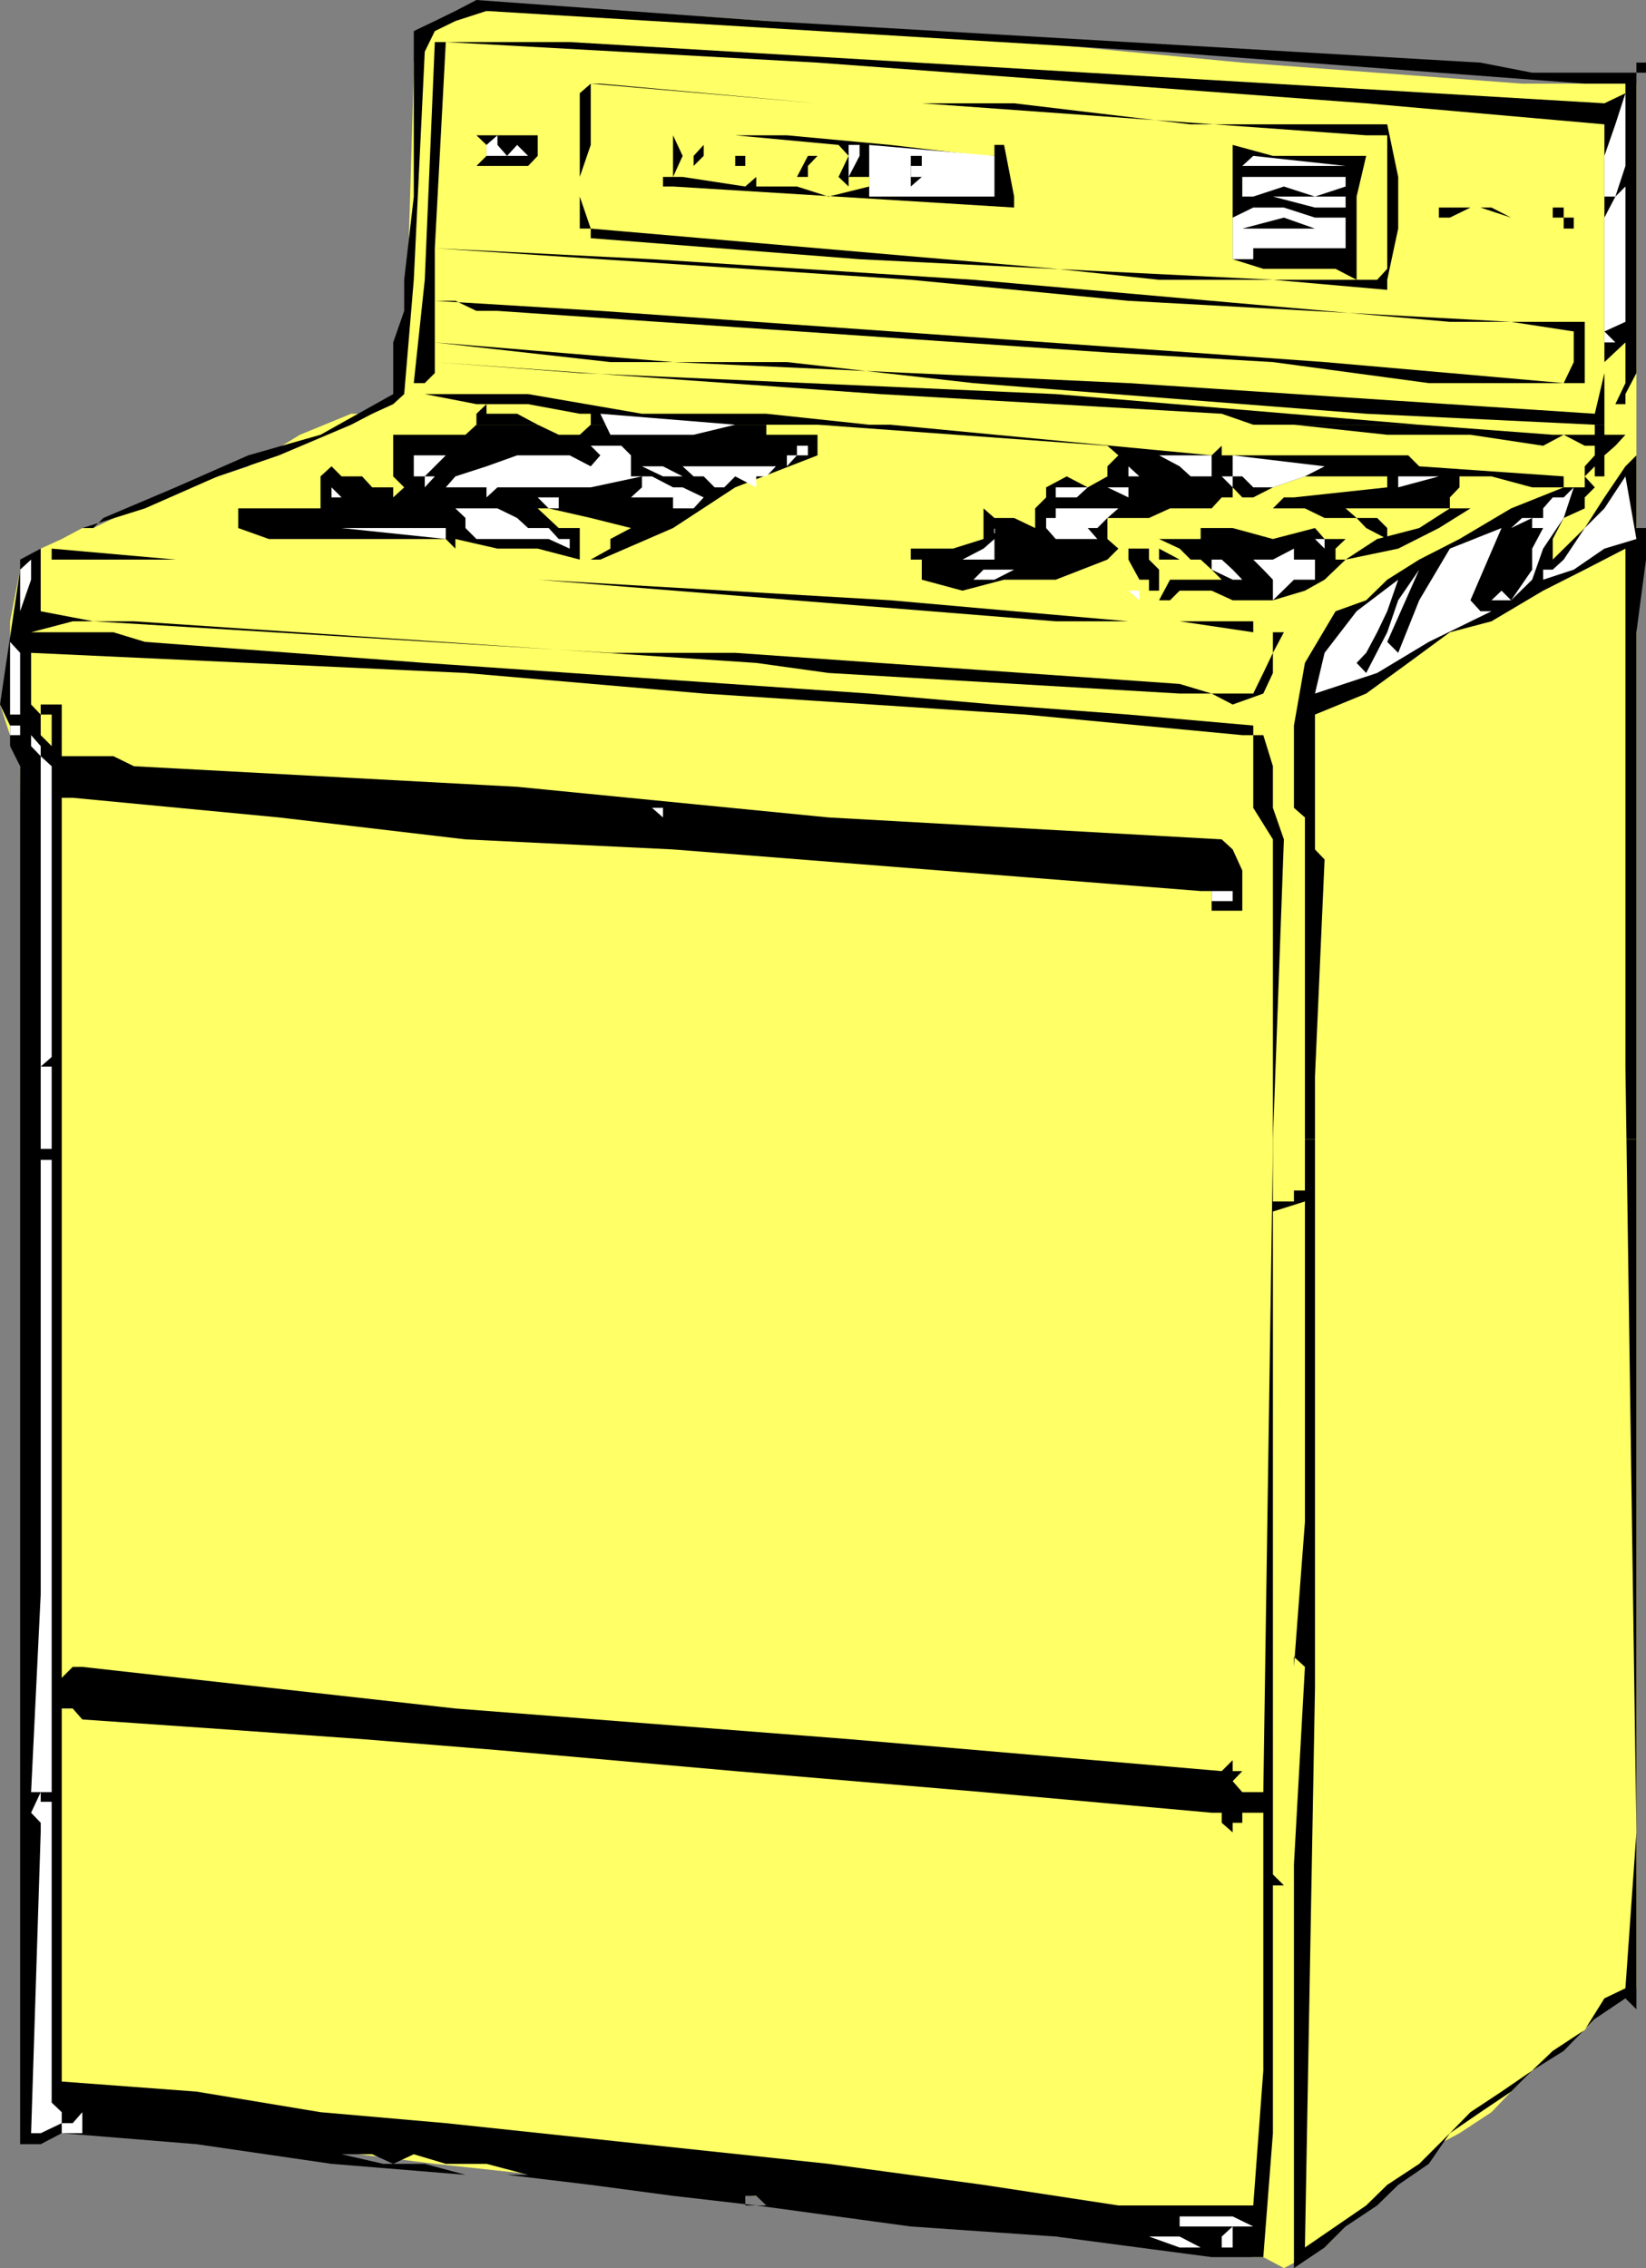 <svg xmlns="http://www.w3.org/2000/svg" width="360" height="496.098"><rect width="100%" height="100%" fill="#808080" stroke="none"/><path fill="#ff6" d="M106.402 2.398h-4.601l-4.301 2.2-4.598 2.199v4.5L90.5 13.699v2.2l-2.098 70.3H86L81.402 90.5h-4.601l-11.2 4.598-11.3 6.902-13.7 4.598-11.3 4.601-8.899 4.301H18l-4.5 2.398L8.902 120l-4.5 4.598-2.199 11.3V147.2L0 154.098l4.402 13.5 2.399 299h24.902L43 469h18l34.102 4.297L138 477.898l50 4.5 42.902 6.801 31.7 2.399 11.5 2.101h2.199l4.5 2.399 4.601-2.399 2.2-2.101h2.101l4.598-4.598 4.5-4.602 4.601-4.5 4.598-4.601 6.703-4.297 4.5-2.402 7-4.598 4.297-4.5 4.602-4.602 4.5-4.3 7-4.598 2.199-2.402 6.699-6.7h2.402V18.297h-25l-61.199-4.598-72.5-6.902-63.3-4.399h-29.5"/><path d="M357.902 249.2v192.398-2.098l-2.402-2.402-6.7 4.5-6.8 7-6.898 4.3-4.602 4.602-6.7 4.5-6.698 4.598-4.602 6.699-6.7 4.601-4.597 4.5-6.902 4.602-4.598 4.598-6.703 4.5v-88.301l2.402-43.2-2.402-2.199v2.2l2.402-31.7v-70.101l-7 2.203v145l2.399 2.398L283 414.5l-2.2-2.102h-2.398V410v56.598l-2.101 27.101H265l-34.098-4.5L199.203 487l-33.8-4.602h2.199l-2.2-2.101H163v2.101h2.402l-18.199-2.101-18-2.399-18.3-2.199h4.597l-9.098-2.402H97.5l-7-2.098-4.5 2.098-4.598-2.098h-6.699l9.098 2.098h9.101l8.899 2.402-29.301-2.402L43 469l-29.5-2.402L8.902 469h-4.5V249.2h274v13.597H283v-2.399h2.402V249.2h72.5m-353.5 0v-81.602l-2.199-4.399v-4.5L0 154.098l4.402-29.5v-2.2l4.5-2.398v13.7l11.5 2.198 113.098 6.899h27.3l97.2 6.8 7 2.102h9.102l2.199-4.5 2.101-4.402v-4.5h-2.101 4.5l-2.399 4.5v4.402l-2.101 4.5-6.7 2.399-4.601-2.399h-7l-76.797-4.5-15.8-2.199L29.3 135.898H15.902l-9.101 2.399h18l6.902 2.101 61.2 4.602 97.199 6.7 27.398 2.398 29.3 2.199 27.302 2.402v2.098h2.199l2.101 6.8v9.102l2.399 6.899-2.399 65.601h-274m84-187.999L90.5 43V6.797l4.602-2.2 4.5-2.199L104.203 0l63.399 4.598L323.8 13.699l11.3 2.2h22.801v-2.2H360v2.2h-2.098v45.3h-7v-34l-52.101-4.601-120-8.899L97.5 9.2h27.102l153.8 9.098 72.5 4.3 4.598-2.199v-2.101h-8.898l-93.102-7-147.098-8.899-6.8 2.2-4.5 2.199-2.2 4.5L90.5 61.199h-2.098"/><path d="m92.902 61.2 2.2-52H97.5l-2.398 45.097 47.5 2.402 70.3 4.5h-13.699L95.102 54.297v6.902h-2.2M90.5 61.2l-2.098 25L86 88.397 81.402 90.5l-4.601 2.398L61 99.598l-13.398 4.601-15.899 7L18 115.5h2.402l2.2-2.203 15.8-6.7 15.899-7 15.8-4.5L86 86.2V74.9l2.402-6.9v-6.8H90.5m77.102 31.698v2.2H178.8v4.5l-18 7-13.598 8.902-15.902 6.898h-2.098L133.5 120v-2.102l4.5-2.398-8.797-2.203-9.203-2.098h-9.098 6.7l4.601 4.301h4.598v6.898L117.6 120h-8.8l-9.2-2.102V120l-2.101-2.102H58.8l-6.698-2.398v-4.3h18v-7L72.5 102l2.203 2.2h4.5l2.2 2.398H86v2.199l2.402-2.2L86 104.2v-9.101h15.8l2.403-2.2h13.399l4.601 2.2h4.598l2.402-2.2h38.399m190.3-.001V115.5H360v6.898h-49.598l8.801-4.5L330.5 111.2l11.5-4.601h-6.898l-8.899-2.399h-7v2.399l-2.101 2.199v2.402h4.5l-6.899 4.301-8.902 4.5-11.5 2.398H253.5V120l4.5 2.398h7-4.598L258 120l-4.5-2.102H265h-2.398V115.5h7l8.8 2.398 9.2-2.398 2.101 2.398h4.598L292.1 120v2.398h2.2l6.902-4.5 9.2-2.398 6.699-4.3H294.3l2.402 2.097h4.5l2.2 2.203v2.398L298.8 115.5l-2.098-2.203h-7l-4.3-2.098h-7l2.398-2.402h2.2l20.402-2.2V104.2h2.399-20.399l-7 2.399-4.3 2.199h-2.399l-2.101-2.2v2.2h-2.399L265 111.199h-2.398 7-13.7l-4.601 2.098h-9.098v4.601l2.399 2.102-2.399 2.398h-40.601V120v2.398h-2.399V120h9.2l6.699-2.102V111.2l2.398 2.098h4.3l4.602 2.203v-4.3l2.399-2.403v-2.2l4.5-2.398 4.601 2.399 4.301-2.399V102l2.399-2.402-2.399-2.098-63.402-4.602h15.902l70.297 6.7 2.203-2.098v2.098H308l2.402 2.402L342 104.2v2.398h4.602v-2.399l2.199 2.399-2.2 2.199v2.402L342 113.297l-2.398 4.601v4.5l7-6.898 4.3-6.703L355.5 102l2.402-2.402v-6.7"/><path d="M350.902 92.898v2.2h4.598l-2.2 2.402-2.398 2.098v4.601h-2.101V102l-2.2 2.2V102l2.2-2.402V97.5h-2.2L342 95.098l-4.5 2.402-15.898-2.402h-18.2L283 92.898h27.402l29.2 2.2h9.199v-2.2h2.101m-246.699 0V90.5l2.2-2.102V90.5h6.699l4.5 2.398h-13.399"/><path d="M129.203 92.898V90.5h-2.402L115.5 88.398h-11.297l-11.3-2.199H115.5l24.902 4.301h27.2l22.5 2.398h-60.899m153.797 0h-8.898l-6.899-2.398-74.703-4.3-97.398-7 31.699 2.398 104.101 4.601 79.5 6.7H283"/><path d="m348.8 92.898-50-2.398-85.898-6.703-40.8-4.598H133.5l-38.398-4.3v6.699l-2.2 2.199H90.5l2.402-22.598h2.2v13.7l52.101 4.3 99.598 4.598 102 6.703 2.101-8.902V61.199h7v31.7-11.301l-2.402 4.601V90.5v-2.102h-2.2l2.2-4.601v-8.899l-4.598 4.301v13.7h-2.101"/><path d="m212.902 61.2 104.2 9.198h29.5v13.399H312.5l-34.098-4.598-36.199-2.101L108.801 68h-4.598l-4.601-2.203h-4.5L131.3 68l129.101 9.098 29.301 2.101 27.399 2.399L342 83.797l2.203-4.598V72.5L330.5 70.398l-83.7-4.601-47.597-4.598h13.7m33.897 61.199V120h4.5v2.398h-4.5m-4.597 0-11.3 4.399h-11.301l-9.102 2.402-8.898-2.402h6.8-6.8v-4.399h40.601m52.097 0-4.597 4.399-4.3 2.402-7 2.098h-8.801L265 129.199h-7l-2.098 2.098H253.5l2.402-4.5H253.5v4.5-2.098h-2.2v-2.402h-2.097l-2.402-4.399h4.5l2.199 2.2v2.199h16.102-2.399l-2.203-2.2-2.398-2.199H294.3m65.7 0-2.098 15.899v110.902h-72.5v-70.402L283 176.699v-18L285.402 145l6.7-11.3 6.699-2.403 4.601-4.5 7-4.399H360"/><path fill="#fff" d="M353.3 43h-2.398v-8.902l2.399-6.899 2.199-6.8v15.898L353.3 43"/><path d="M129.203 18.297v13.402l-2.402 7V43l2.402 7h-2.402V20.398l2.402-2.101h2.098l47.5 4.3-49.598-4.3"/><path d="m303.402 27.2 2.399 11.5V50l-2.399 11.2v2.198l-25-2.199L188 56.7l-58.797-4.601V50l101.7 8.797 22.597 2.402h47.703l2.2-2.402v-29.2H298.8l-97.2-7h-22.8 43l38.601 4.602h43"/><path d="M298.8 34.098 296.704 43v18.2l-4.601-2.403H276.3l-6.7-2.098v-25l8.801 2.399H298.8M221.8 43v2.398l-74.597-4.601H145v-2.098h2.203v-9.101l2.098 4.5-2.098 4.601h2.098L163 40.797l2.402-2.098v-7 9.098h8.899L181.203 43l8.899-2.203v-2.098H188v-2.402 2.402h-2.398v2.098l-2.2-2.098 2.2-4.601-2.2-2.399-22.601-2.101v4.5H163v2.199h-2.2v-6.7h-11.5 22.802l22.601 2.102 20.399 2.399h2.398v-2.399h2.102L221.8 43"/><path fill="#fff" d="M294.3 36.297h-22.597l2.399-2.2zm61.2 29.5v4.601l-4.598 2.102 2.399 2.398h-2.399v2.2-29.5L353.301 43l2.199-2.203v-2.098 27.098"/><path d="M117.602 29.598v4.5l-2.102 2.199h-11.297l2.2-2.2V31.7l-2.2-2.101h13.399"/><path fill="#fff" d="M188 31.7v2.398l-2.398 4.601v-7H188m29.5 2.399V43h-27.398V31.7l27.398 2.398m76.8 4.602v2.097L287.603 43l-6.801-2.203L274.1 43h20.2v2.398h-6.7L278.403 43h-6.699v-4.3h22.598m-181.2-9.102H108.8v2.101l2.101 2.399 2.2-2.399 2.398 2.399h-9.098v-2.399l2.399-2.101h4.3"/><path d="M151.703 36.297v-2.2l2.2-2.398v2.399l-2.2 2.199m25 2.403h-2.402l2.402-4.602h2.098l-2.098 2.199v2.402m24.899-2.402v2.402l-2.399 2.098v-6.7h2.399v2.2"/><path fill="#fff" d="M201.602 38.7h-2.399v-2.403h2.399v2.402"/><path d="M344.203 47.598V50H342v2.098V50h-24.898v-2.402h-2.399v-2.2h9.098l6.699 2.2-4.297-2.2h-4.601l-4.5 2.2V50H342v-2.402h-2.398v-2.2H342v2.2h2.203"/><path fill="#fff" d="M294.3 47.598V50h-6.698l-6.801-2.402L271.703 50h22.598v4.297h-20.2v2.402h2.2-6.7v-9.101l4.5-2.2h6.7l6.8 2.2h6.7m63.601 27.3H355.5V72.5l2.402-2.102L355.5 72.5v2.398h2.402m-197.102 18-9.097 2.2H133.5l-2.2-4.598 29.5 2.398m-31.597 0V97.5h6.7L138 99.598v4.601h4.602l4.601 2.399h2.098l4.601 2.199-2.199 2.402h-4.5v-2.402H138l2.402-2.2V104.2l-11.199 2.399h-20.402l-2.399 2.199v-2.2H97.5l2.102-2.398 6.8-2.199 6.7-2.402h11.5l4.601 2.402 2.098-2.402-2.098-2.098v-4.602m228.699 24.999-7 2.102-6.699 4.598-6.703 2.199v-2.2h2.102l2.398-2.199 4.602-6.898 4.3-4.3 4.598-7 2.402 13.698M265 104.2h-4.598L258 102l-4.5-2.402H265v4.601M289.703 102l-4.3 2.2-7 2.398h-4.301l-2.399-2.399h-2.101v-4.601L289.703 102m-113-4.5v2.098h-2.402L172.1 102v-2.402h2.2V97.5h2.402m129.098 9.098v-2.399h8.903zm-54.5-2.398h-4.5V102l2.403 2.2h2.098m18.301 2.398-2.399-2.399h2.399zm65.5 20.199-4.602 4.5 4.602-6.7V120l2.398-4.5h-2.398v-2.203h2.398v-2.098l2.102-2.402H342l2.203-2.2-2.203 6.7-4.5 6.703-2.398 6.797M169.703 102l-2.101 2.2h-2.2v2.398l-4.601-2.399-2.399 2.399h-2.101l-2.399-2.399h-2.199L149.301 102h20.402"/><path fill="#fff" d="m153.902 106.598-4.601-2.399H145L140.402 102H145l4.3 2.2 4.602 2.398m-56.402-7L95.102 102l-2.2 2.2H90.5v-4.602h7m149.3 9.199-4.597-2.2h4.598zm-8.898-2.199-2.402 2.199h-4.598v-2.2h7M330.5 115.5l2.402-2.203h2.2zm-83.7-4.3h-2.198l-2.399 2.097L240 115.5h-2.098l2.098 2.398h-9.098l-2.101-2.398v-2.203h2.101v-2.098h15.899"/><path fill="#fff" d="M92.902 106.598H90.5h2.402v-2.399h2.2l-2.2 2.399m228.7 24.699 2.199 2.402h2.402l-13.703 6.7-11.297 6.8-13.601 4.5 2.101-8.902 7-9.098 9.098-6.902-2.399 6.902-2.199 4.598-2.402 4.5-2.098 2.203 2.098 2.2 4.601-8.903 2.399-7 4.601-6.7-7 15.801 2.399 2.399 4.601-11.5 6.7-11.297 11.3-4.5-6.8 15.797M122.203 111.2H120l-2.398-2.403h4.601v2.402M72.5 108.797v-2.2l2.203 2.2zm0 0"/><path fill="#ff6" d="m357.902 400.797-2.402 34.101-4.598 2.2-4.3 6.902-7 4.598-4.5 4.3-6.7 4.602-6.8 4.5-4.5 4.598-6.7 6.699-7 4.601-4.601 4.5-6.7 4.602-6.699 4.598 2.2-122.399V235.5l2.101-47.5-2.101-2.203v-29.5l11.199-4.598L308 145l9.102-6.703 9.101-2.399L337.5 129.2l9.102-4.601L355.5 120v113.297l2.402 167.5"/><path fill="#fff" d="M217.5 115.5v6.898H206h4.5l4.602-2.398 2.398-2.102V115.5m72.203 2.398v4.5V120l-2.101-2.102H276.3h13.402m-167.499 0h2.399V120L120 117.898h-15.797l-2.402-2.398v-2.203l-2.2-2.098h9.2l4.3 2.098 2.399 2.203h4.5l2.203 2.398"/><path fill="#fff" d="M287.602 122.398v4.399H283l-4.598 4.5v-4.5l-2.101-2.2-2.2-2.199h-4.5 8.801L283 120v2.398h4.602M97.5 115.5v2.398L74.703 115.5Zm174.203 11.297h-2.101l-4.602-2.2v-2.199h2.203l2.399 2.2 2.101 2.199m58.797 4.5h-4.297l2.2-2.098zm-108.7-6.699-4.3 2.199h-4.598l2.2-2.2h6.699m27.402 4.603v2.097l-2.402-2.098zm0 0"/><path d="M11.3 122.398V120l27.102 2.398zm183.403 8.899 27.098 2.402 25 2.2h27.3v2.398L258 135.898h-27.098l-113.3-9.101 77.101 4.5"/><path fill="#fff" d="M4.402 138.297v-13.7l2.399-2.199v4.399l-2.399 6.902v4.598m0 4.5v13.5H2.203v-15.899l2.2 2.399"/><path fill="#ff6" d="m153.902 151.7 70.301 4.597 47.5 4.5h2.399v15.902l4.3 6.899v67.699L276.301 392h-4.598l-2.101-2.402 2.101-2.2h-2.101V385l-2.399 2.398-81.601-7-86-6.699L18 364.598h-2.098L13.5 367v2.2-194.7h2.402L61 178.797l40.8 4.8 45.403 2.2 115.399 9.101H265v4.301h6.703v-8.8l-2.101-4.602-2.399-2.2-86-4.8-68.101-6.7-83.801-4.5-4.5-2.199H13.5v-11.3 2.199-2.2H8.902v2.2h2.399v6.902l-2.399-2.402v-4.5l-2.101-2.2v-11.3l95 4.402 52.101 4.5"/><path fill="#fff" d="M4.402 163.2v-2.403H2.203v-2.098h2.2v4.5m6.897 4.399v63.601l-2.398 2.098v2.203-2.203h2.399v18H8.902v2.402h2.399V392H6.8l2.101-43.203V165.398l-2.1-2.198v-2.402l2.101 2.402v2.2l2.399 2.199M38.402 170h-4.5l-2.199-2.402 2.2 2.402h4.5M145 178.797l-2.398-2.098H145Zm124.602 18.301H265v-2.2h4.602v2.2"/><path fill="#ff6" d="m18 376.098 31.703 2.199 29.5 2.101 29.598 2.399 52 4.601L215.1 392l49.9 4.5h2.203v2.2l2.399 2.097v-2.098h2.101V396.5h4.598v56.398l-2.2 29.5h-29.5l-29.5-4.5-33.898-4.601-83.703-8.899L70.102 462 43 457.5l-29.5-2.203v-86.098 4.5h2.402L18 376.098"/><path fill="#fff" d="M11.3 394.098v6.699H8.903v-2.098L6.801 396.5l2.101-4.5v2.098h2.399m-.001 6.699v59.101L13.5 462v2.398l-4.598 2.2H6.801l2.101-65.801h2.399M18 466.598h-4.5v-2.2h2.402L18 462v4.598M58.8 469l9.2 2.2-9.2-2.2m215.302 18H258v-2.203h-2.098 13.7l4.5 2.203m-4.5 0v4.598h2.101H258l-6.7-2.399h6.7l4.602 2.399h4.601v-2.399l2.399-2.199"/></svg>
